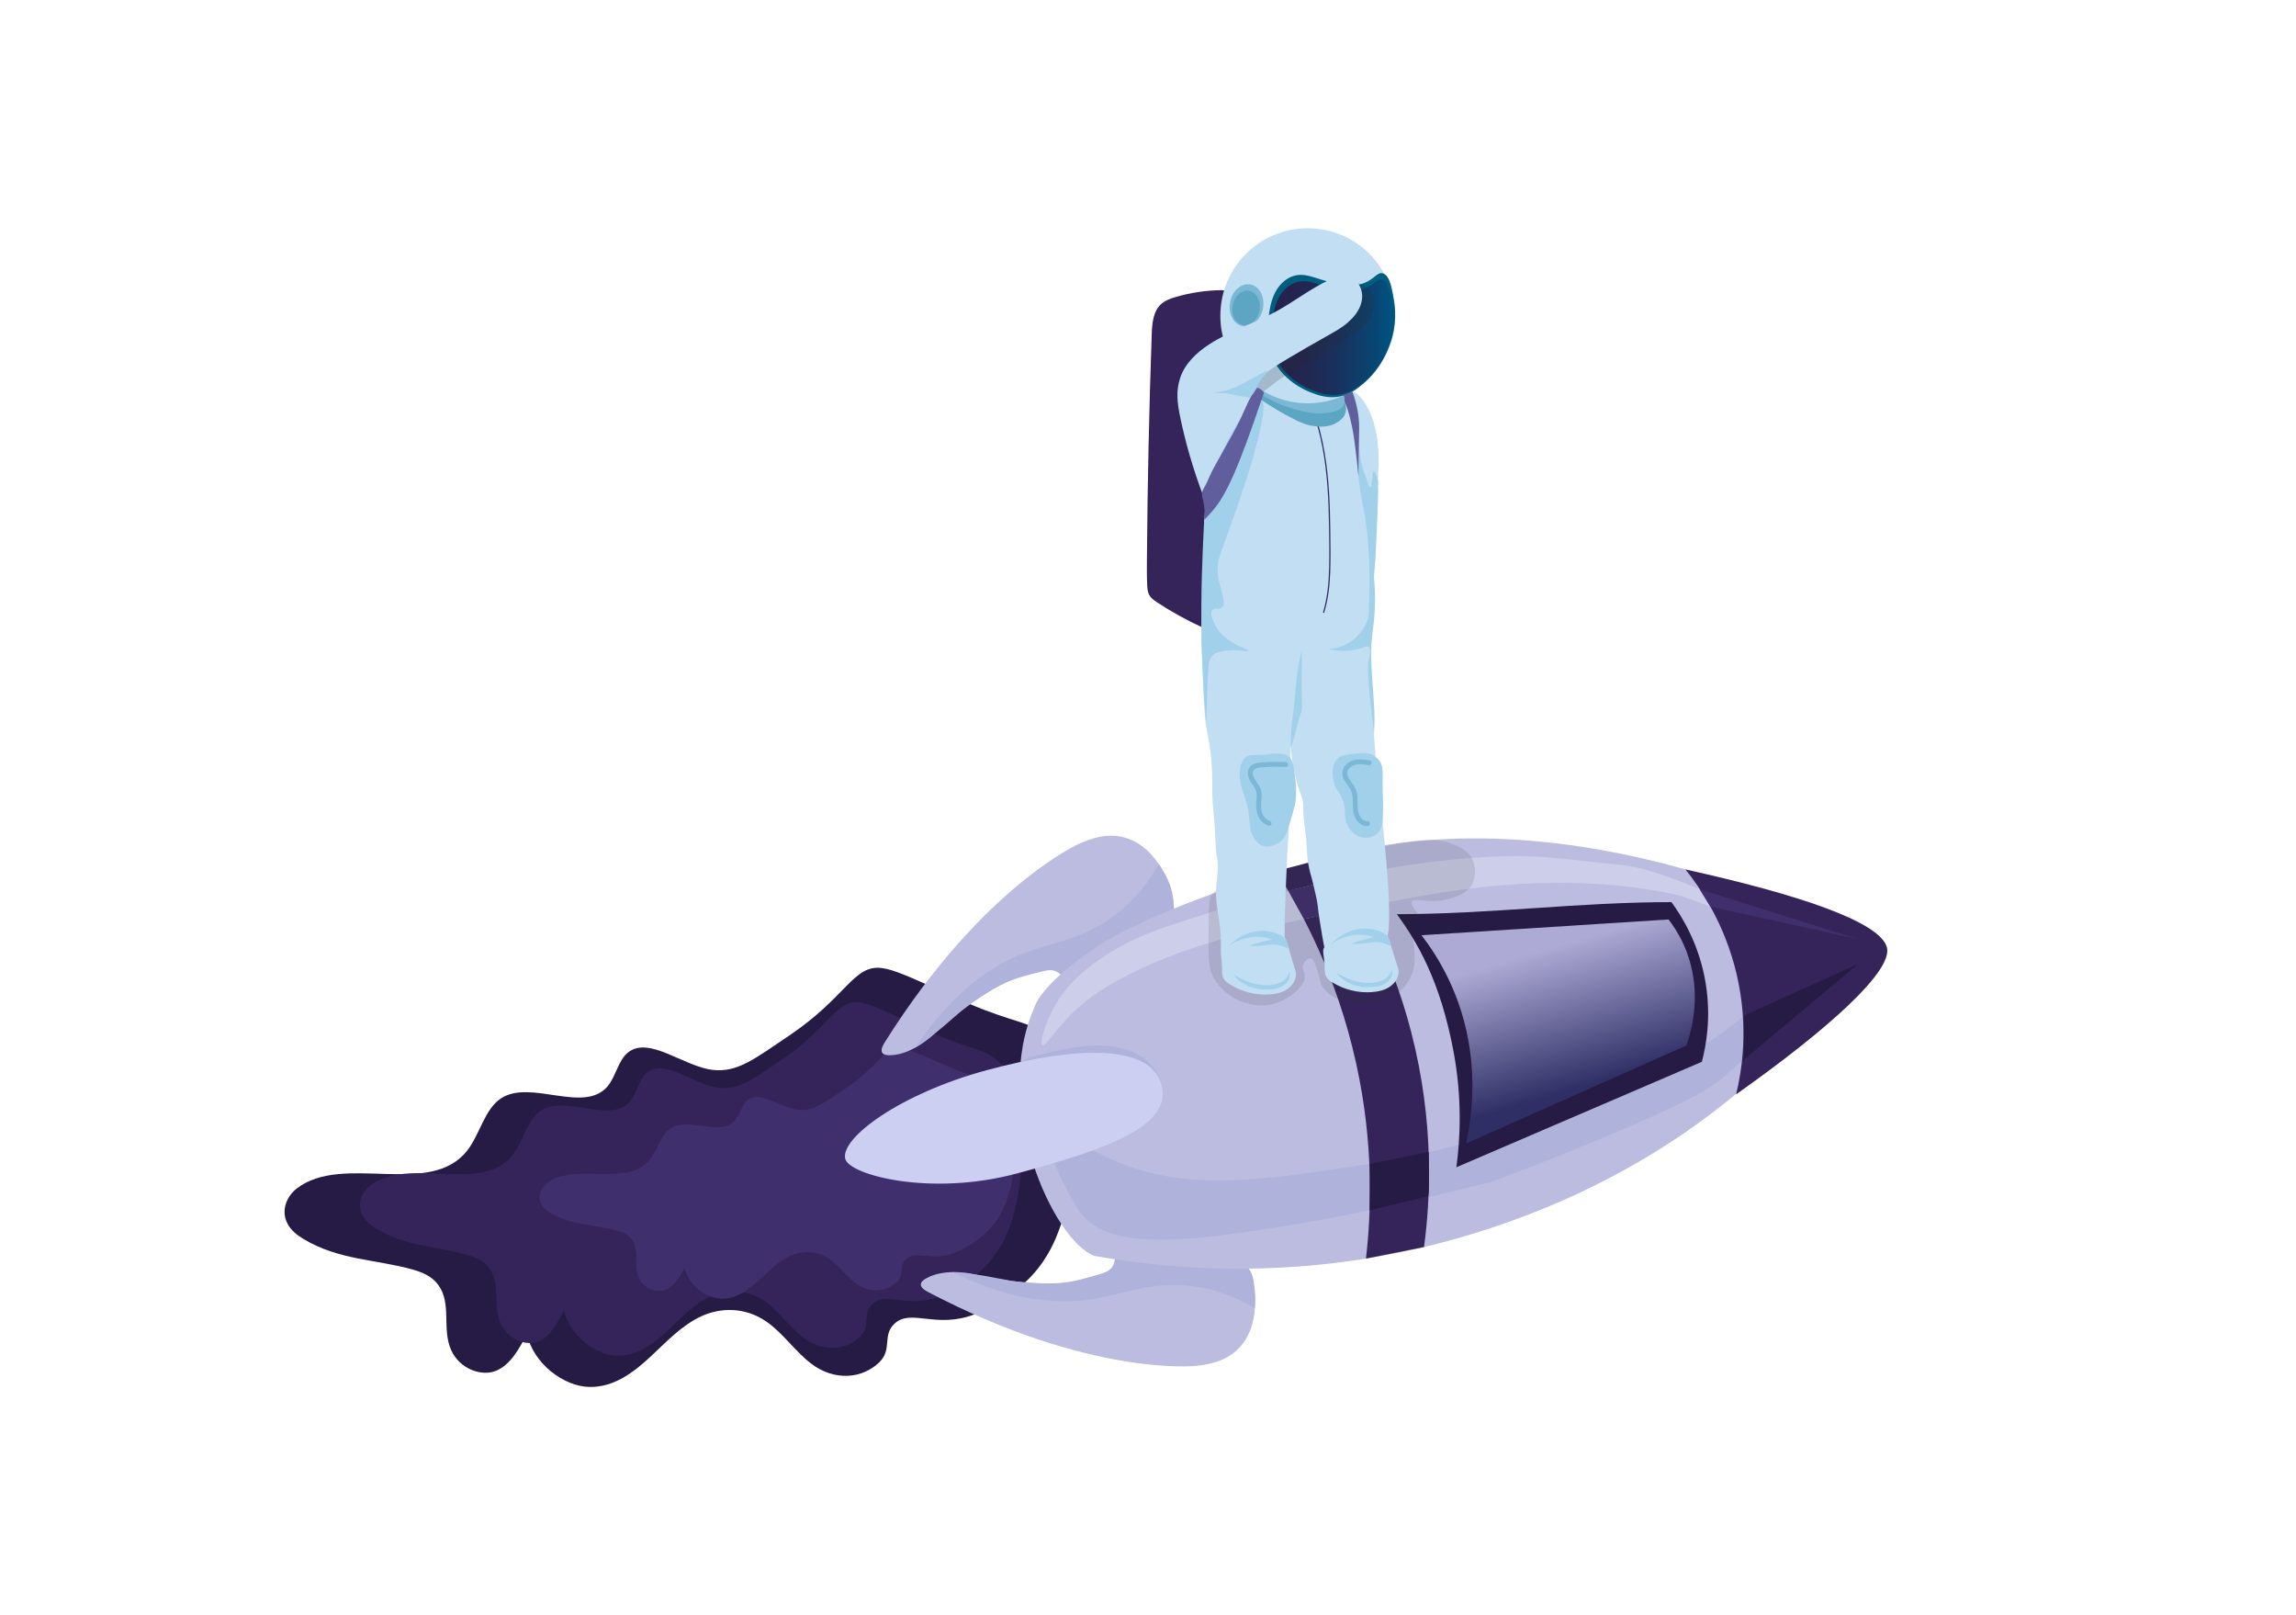 <svg width="455" height="320" viewBox="0 0 455 320" fill="none" xmlns="http://www.w3.org/2000/svg">
    <path d="M209.928 243.52C209.251 245.333 207.846 249.09 204.504 252.695C202.262 255.112 199.861 256.691 198.671 257.467C197.912 257.961 195.662 259.422 193.205 260.364C185.403 263.356 180.585 259.159 177.252 262.248C174.797 264.523 176.876 267.316 174.273 269.866C170.946 273.126 165.414 273.711 160.748 270.153C157.633 267.777 155.158 264.13 151.987 261.903C147.694 258.889 142.795 259.015 138.979 260.775C135.163 262.533 132.179 265.719 129.068 268.63C125.613 271.863 121.679 274.892 116.737 274.775C111.795 274.661 105.709 270.233 104.416 264.273C102.881 267.229 101.219 270.31 98.383 271.539C95.548 272.768 91.171 271.308 89.434 267.535C87.485 263.3 89.595 258.285 86.846 254.554C85.552 252.796 83.613 252.034 81.837 251.532C74.593 249.486 67.204 249.678 60.211 245.505C58.955 244.755 57.648 243.778 56.928 242.334C55.564 239.598 57.01 236.84 58.819 235.45C68.05 228.359 85.239 237.402 92.617 227.906C95.095 224.714 96.019 219.766 99.27 217.614C105.15 213.725 115.763 220.772 120.419 215.194C122.038 213.254 122.513 210.091 124.425 208.533C128.585 205.147 135.502 211.306 141.226 211.961C146.193 212.529 149.621 209.711 156.335 205.203C167.825 197.488 169.098 191.117 174.706 191.778C177.062 192.055 180.488 193.61 187.233 196.67C188.161 197.09 188.609 197.308 189.236 197.598C198.308 201.819 202.609 202.213 205.507 203.874C215.645 209.684 213.535 233.873 209.928 243.52Z"
          fill="#251B44"/>
    <path d="M200.22 242.676C199.663 244.207 198.506 247.383 195.723 250.418C193.855 252.453 191.85 253.777 190.857 254.426C190.222 254.839 188.345 256.064 186.288 256.847C179.756 259.333 175.688 255.748 172.909 258.345C170.861 260.258 172.623 262.639 170.455 264.783C167.683 267.525 163.045 267.987 159.106 264.942C156.476 262.909 154.376 259.802 151.702 257.895C148.078 255.314 143.967 255.391 140.776 256.858C137.585 258.325 135.099 261.006 132.506 263.453C129.625 266.172 126.343 268.715 122.195 268.585C118.047 268.457 112.91 264.667 111.788 259.606C110.516 262.103 109.142 264.703 106.77 265.727C104.398 266.75 100.715 265.486 99.234 262.277C97.57 258.676 99.311 254.438 96.982 251.259C95.883 249.761 94.253 249.104 92.758 248.666C86.666 246.885 80.465 247.003 74.57 243.422C73.51 242.778 72.407 241.941 71.794 240.714C70.632 238.387 71.829 236.059 73.339 234.892C81.045 228.939 95.528 236.712 101.66 228.708C103.721 226.018 104.464 221.83 107.18 220.027C112.09 216.768 121.042 222.807 124.914 218.107C126.261 216.473 126.64 213.795 128.235 212.486C131.706 209.641 137.55 214.907 142.358 215.498C146.531 216.012 149.39 213.643 154.997 209.864C164.593 203.395 165.622 198.003 170.333 198.598C172.313 198.848 175.197 200.188 180.878 202.823C181.658 203.186 182.037 203.372 182.565 203.624C190.204 207.258 193.819 207.618 196.26 209.044C204.806 214.031 203.188 234.522 200.22 242.676Z"
          fill="#342459"/>
    <path d="M199.389 238.096C198.968 239.175 198.094 241.414 196.055 243.575C194.686 245.024 193.228 245.978 192.506 246.445C192.044 246.744 190.68 247.625 189.193 248.201C184.471 250.03 181.6 247.579 179.568 249.434C178.072 250.8 179.304 252.441 177.718 253.971C175.69 255.926 172.353 256.314 169.568 254.238C167.709 252.852 166.245 250.707 164.349 249.41C161.783 247.654 158.831 247.765 156.521 248.835C154.209 249.904 152.389 251.815 150.492 253.564C148.386 255.505 145.995 257.329 143.02 257.296C140.044 257.263 136.409 254.684 135.673 251.16C134.726 252.924 133.703 254.761 131.985 255.511C130.268 256.259 127.641 255.426 126.622 253.201C125.479 250.705 126.785 247.716 125.157 245.524C124.388 244.492 123.228 244.054 122.16 243.769C117.81 242.608 113.358 242.774 109.175 240.352C108.424 239.916 107.644 239.346 107.221 238.495C106.417 236.883 107.31 235.237 108.41 234.4C114.024 230.129 124.315 235.367 128.825 229.683C130.341 227.772 130.935 224.832 132.909 223.533C136.479 221.184 142.822 225.285 145.667 221.946C146.657 220.785 146.966 218.905 148.128 217.969C150.657 215.932 154.782 219.533 158.225 219.88C161.214 220.181 163.299 218.485 167.377 215.764C174.357 211.107 175.168 207.322 178.541 207.672C179.958 207.82 182.012 208.717 186.053 210.483C186.608 210.725 186.878 210.851 187.252 211.019C192.687 213.455 195.276 213.659 197.009 214.622C203.079 217.996 201.633 232.352 199.389 238.096Z"
          fill="#3F306D"/>
    <path d="M243.977 246.358C249.023 250.686 248.74 258.015 248.703 258.69C248.627 260.097 248.414 264.11 245.493 267.111C242.923 269.75 239.511 270.322 237.168 270.589C237.168 270.589 216.415 272.963 183.96 255.994C183.458 255.73 182.466 255.174 182.481 254.471C182.495 253.827 183.345 253.366 183.65 253.199C187.59 251.056 193.254 252.492 193.254 252.492C201.559 254.598 217.817 255.676 220.513 250.862C222.178 247.887 218.271 243.375 220.186 241.689C221.289 240.718 223.331 241.557 225.563 242.292C236.966 246.054 239.596 242.602 243.977 246.358Z"
          fill="#BBBCE0"/>
    <path d="M244.846 249.701C238.107 247.556 227.985 251.901 223.775 249.319C223.451 249.122 222.232 248.309 221.477 248.749C220.872 249.102 221.073 249.963 220.513 250.862C219.921 251.813 218.878 252.166 217.725 252.496C213.803 253.624 211.842 254.188 208.139 254.275C207.52 254.29 205.305 254.327 202.411 254.011C198.892 253.628 197.421 253.052 193.254 252.492C191.317 252.23 189.725 252.098 188.704 252.029C201.274 258.211 210.623 258.399 216.968 257.314C223.296 256.232 229.358 253.424 238.086 255.093C242.74 255.982 246.347 257.798 248.672 259.197C248.823 257.581 248.74 256.254 248.635 255.339C248.431 253.558 248.28 252.368 247.447 251.333C246.733 250.445 245.778 249.998 244.846 249.701Z"
          fill="#AFB3DB"/>
    <path d="M232.04 184.625C234.216 178.348 230.274 172.159 229.903 171.595C229.128 170.417 226.918 167.058 222.882 165.936C219.332 164.948 216.095 166.171 213.937 167.119C213.937 167.119 194.812 175.506 175.335 206.488C175.032 206.969 174.457 207.949 174.824 208.548C175.16 209.097 176.129 209.068 176.474 209.058C180.96 208.928 185.127 204.837 185.127 204.837C191.239 198.841 204.74 189.732 209.498 192.534C212.436 194.267 211.338 200.129 213.841 200.622C215.284 200.907 216.625 199.155 218.181 197.397C226.137 188.416 230.149 190.075 232.04 184.625Z"
          fill="#BBBCE0"/>
    <path d="M232.376 182.049C230.796 187.538 215.586 187.501 213.096 192.228C212.943 192.521 212.285 193.875 211.398 193.875C210.697 193.875 210.439 193.03 209.498 192.534C208.506 192.011 207.427 192.23 206.266 192.523C202.308 193.521 200.33 194.021 197.087 195.808C196.546 196.106 194.612 197.187 192.272 198.916C189.426 201.017 188.444 202.255 185.127 204.835C183.584 206.035 182.278 206.949 181.429 207.525C189.168 195.862 197.151 190.999 203.18 188.743C209.191 186.495 215.845 185.871 222.545 180.041C226.116 176.933 228.317 173.549 229.62 171.171C230.565 172.493 231.165 173.679 231.535 174.524C232.374 176.427 232.484 178.057 232.529 178.582C232.554 178.881 232.721 180.846 232.376 182.049Z"
          fill="#AFB3DB"/>
    <path d="M263.846 169.692C241.149 175.842 224.408 182.867 217.589 187.406C205.835 195.234 204.995 199.581 204.995 199.581C196.406 218.791 208.723 245.837 216.877 248.808C231.817 251.472 258.631 254.135 289.762 245.057C337.49 231.138 361.358 201.531 369.586 187.703C364.336 182.338 311.427 156.8 263.846 169.692Z"
          fill="#BBBCE0"/>
    <path d="M345.45 210.043C345.45 210.043 343.954 211.262 342.568 212.506C339.847 214.95 338.278 215.828 335.299 217.432C330.889 219.808 316.056 226.51 295.426 234.196C284.782 236.782 269.64 240.712 249.031 243.772C233.078 246.141 219.4 247.265 214.158 240.33C213.795 239.85 213.492 239.342 212.89 238.326C208.632 231.156 206.809 224.671 205.938 220.252C208.354 222.469 212.302 225.706 217.751 228.497C233.375 236.501 248.328 234.169 273.357 230.266C273.357 230.266 290.606 228.076 318.826 216.461C325.796 213.593 329.618 211.653 330.716 211.081C337.673 207.461 342.092 204.162 345.604 201.205C346.514 200.439 345.512 202.928 345.503 204.936C345.485 207.577 345.778 208.961 345.45 210.043Z"
          fill="#AFB3DB"/>
    <path d="M334.004 172.247C336.852 175.756 341.797 182.941 344.163 193.061C346.634 203.629 345.128 212.382 344.051 216.808C362.531 203.742 375.17 192.288 373.924 187.681C372.532 182.54 356.017 177.115 334.004 172.247Z" fill="#342459"/>
    <path d="M252.896 172.595C257.985 180.505 264.929 193.387 268.736 210.605C272.278 226.63 271.75 240.303 270.694 249.346C274.529 248.583 278.363 247.821 282.198 247.057C283.448 237.753 284.312 222.44 279.661 204.475C275.593 188.761 268.862 177.03 263.848 169.69C260.195 170.659 256.546 171.626 252.896 172.595Z"
          fill="#342459"/>
    <path d="M282.992 236.987C282.992 236.987 274.852 238.927 271.412 239.78C271.422 239.513 271.484 230.588 271.484 230.588C274.601 229.96 279.729 228.875 283.114 228.208C283.149 229.619 283.184 231.619 283.173 234.034C283.161 236.328 283.118 236.658 282.992 236.987Z" fill="#251B44"/>
    <path d="M211.097 207.82C201.462 209.742 201.115 210.514 201.573 214.004C202.085 217.93 209.218 219.367 216.339 217.444C223.461 215.521 231.133 218.446 230.099 214.624C229.066 210.802 224.544 205.135 211.097 207.82Z" fill="#AFB3DB"/>
    <path d="M195.593 212.004C178.44 216.632 166.435 225.475 167.507 229.607C168.332 232.788 184.434 237.094 201.586 232.466C218.738 227.838 232.43 223.231 230.18 214.923C227.931 206.614 212.743 207.376 195.593 212.004Z" fill="#CCCFF2"/>
    <path d="M332.186 177.262C320.998 174.805 306.497 173.853 288.353 176.427C282.363 177.276 276.725 178.392 265.448 180.625C252.797 183.129 235.745 186.805 223.75 193.052C220.301 194.848 216.343 196.908 212.269 200.969C208.834 204.393 207.153 207.409 206.571 207.093C205.868 206.711 207.254 201.744 210.173 197.465C211.079 196.135 213.176 193.346 218.003 190.009C223.306 186.342 228.104 184.638 230.974 183.654C243.385 179.392 253.998 176.76 261.005 175.119C269.134 173.214 273.324 172.243 279.454 171.334C286.22 170.328 291.876 169.905 295.868 169.708C305.503 169.229 311.379 170.421 321.65 171.407C327.244 171.944 336.801 176.169 336.801 176.169C337.496 176.962 338.927 179.621 338.927 179.621C338.927 179.621 333.628 177.578 332.186 177.262Z"
          fill="#CCCEEA"/>
    <path d="M270.034 179.881L266.54 173.828L255.26 176.431L258.381 182.069L270.034 179.881Z" fill="#3F306D"/>
    <path d="M338.925 179.615L368.185 186.059L336.799 176.163L338.925 179.615Z" fill="#3F306D"/>
    <path d="M345.45 210.043L368.299 190.926L345.6 201.207L345.598 210.587" fill="#251B44"/>
    <path d="M331.227 178.724C312.537 178.735 295.504 181.1 276.814 181.111C280.826 186.575 285.42 194.294 288.05 208.333C289.789 217.624 289.374 225.617 288.609 231.253C304.826 224.289 321.043 217.324 337.259 210.36C338.094 207.201 339.13 201.628 338.02 194.833C336.739 186.974 333.234 181.449 331.227 178.724Z"
          fill="#251B44"/>
    <path d="M330.658 182.164C314.339 183.202 298.019 184.241 281.699 185.282C284.9 189.431 289.803 197.141 291.323 208.227C292.328 215.562 291.525 221.979 290.546 226.53C305.09 220.066 319.635 213.603 334.179 207.139C335.084 204.567 336.295 200.052 335.701 194.678C335.016 188.458 332.261 184.231 330.658 182.164Z"
          fill="url(#paint0_linear_289_2)"/>
    <g opacity="0.12">
        <path d="M239.975 177.444C239.52 178.284 239.509 180.991 239.487 186.406C239.47 190.772 239.697 192.15 240.454 193.6C241.768 196.118 243.893 197.346 244.582 197.732C245.576 198.29 249.089 200.054 253.02 198.687C255.809 197.718 258.856 195.154 258.555 193.16C258.453 192.48 257.963 191.885 258.256 191.067C258.501 190.385 259.217 189.761 259.782 189.875C260.1 189.941 260.378 190.241 260.927 191.842C261.434 193.319 261.669 194.441 261.717 194.65C262.286 197.056 266.737 199.246 270.766 199.036C274.277 198.856 278.039 196.825 279.553 193.596C281.804 188.792 278.501 182.563 279.964 181.941C280.579 181.679 281.527 182.621 281.75 182.367C282.119 181.945 279.304 179.576 279.817 178.596C280.23 177.807 282.315 178.832 285.44 178.419C286.299 178.305 290.87 177.603 291.942 174.735C292.183 174.09 292.472 172.731 292.122 171.225C292.122 171.225 291.998 170.69 291.806 170.247C290.843 168.016 287.468 167.051 286.67 166.839C283.813 166.084 281.303 166.355 278.126 166.929C273.466 167.772 270.768 168.651 267.724 169.454C262.536 170.822 262.901 170.237 254.864 171.927C242.059 174.623 240.64 176.216 239.975 177.444Z"
              fill="#28282B"/>
    </g>
    <path d="M242.216 57.483C239.089 57.504 235.966 57.965 232.968 58.847C231.958 59.144 230.936 59.504 230.147 60.198C228.509 61.642 228.311 64.082 228.236 66.262C227.715 81.141 227.397 96.025 227.287 110.911C227.273 112.589 227.263 114.268 227.343 115.944C227.376 116.624 227.43 117.332 227.768 117.923C228.108 118.518 228.694 118.925 229.264 119.303C232.141 121.204 235.165 122.88 238.303 124.311C239.722 115.014 241.141 105.719 242.56 96.422C244.406 84.334 246.25 72.003 244.229 59.944C244.049 58.863 243.534 57.521 242.436 57.529"
          fill="#342459"/>
    <path d="M273.336 157.161C272.689 151.653 272.491 148.612 272.491 148.612C272.392 147.091 272.352 146.294 272.202 144.67C271.964 142.077 271.791 141.412 271.832 138.889C271.872 136.336 271.692 133.786 271.742 131.233C271.748 130.904 271.762 130.272 271.645 129.495C272.416 108.281 272.88 97.918 273.169 92.848C273.173 92.778 273.175 92.763 273.177 92.724C273.239 91.558 273.507 84.821 270.793 80.35C270.345 79.609 268.957 77.325 267.484 77.538C266.756 77.644 266.298 78.307 266.162 78.483C265.19 79.747 261.475 80.377 249.751 77.834C247.278 83.204 245.885 87.517 245.042 90.689C243.975 94.709 241.289 98.118 239.648 101.94C239.437 102.43 239.058 102.564 238.703 102.473C238.664 103.727 238.604 105.659 238.538 108.016C238.334 115.308 238.16 121.617 238.043 127.241C238.169 129.189 238.344 132.164 238.48 135.85C238.577 138.497 238.569 139.181 238.678 140.701C239.002 145.222 239.528 145.552 239.965 149.697C240.458 154.368 239.988 155.851 240.464 160.684C240.596 162.027 240.683 162.839 240.766 164.347C240.85 165.865 240.84 166.766 240.933 167.983C241.058 169.601 241.236 169.787 241.302 171C241.384 172.498 241.234 173.593 241.162 174.223C240.489 180.005 242.086 181.66 241.933 187.604C241.921 188.061 241.886 189.069 242.467 189.439C243.16 189.881 244.179 189.061 245.376 188.544C249.21 186.887 252.265 189.455 253.915 187.813C254.642 187.09 254.604 186.038 254.582 184.755C254.582 184.755 254.52 180.935 255.097 169.369C255.254 166.233 255.485 164.954 255.394 161.849C255.308 158.924 255.077 159.2 255.124 157.118C255.196 154.044 255.541 152.676 255.753 148.945C255.776 148.521 255.793 148.096 255.807 147.67C255.941 149.657 256.009 150.969 256.632 153.583C256.803 154.298 256.964 154.895 257.117 155.415C257.74 157.533 258.057 157.75 258.229 158.961C258.33 159.669 258.225 159.595 258.295 161.029C258.365 162.438 258.513 163.444 258.606 164.126C259.219 168.642 258.792 169.13 259.458 172.13C259.772 173.551 259.963 173.807 260.475 176.161C260.762 177.485 261.001 178.258 261.127 179.419C261.335 181.322 261.566 182.7 262.03 185.454C262.435 187.875 262.659 188.869 263.342 189.108C264.2 189.406 264.739 188.148 267.21 186.974C268.643 186.294 270.415 185.261 271.896 186.063C272.583 186.435 273.239 187.129 273.994 186.931C274.17 186.885 274.759 186.629 275.054 185.038C276.053 179.65 273.578 159.232 273.336 157.161Z"
          fill="#C1DEF3"/>
    <path d="M259.978 81.063C261.836 86.009 262.686 91.257 263.068 96.509C263.26 99.133 263.34 101.765 263.377 104.395C263.416 107.043 263.454 109.696 263.396 112.343C263.33 115.359 263.07 118.39 262.189 121.287C262.144 121.437 262.377 121.501 262.424 121.351C263.204 118.787 263.503 116.109 263.608 113.438C263.713 110.756 263.662 108.064 263.633 105.382C263.575 100.099 263.388 94.79 262.49 89.573C261.987 86.654 261.255 83.774 260.213 81.001C260.159 80.854 259.924 80.916 259.978 81.063Z"
          fill="#2F2F66"/>
    <path d="M266.234 79.35C266.426 79.334 266.95 80.518 266.676 81.648C266.401 82.79 265.426 83.406 264.994 83.681C263.256 84.784 261.304 84.536 260.256 84.389C258.932 84.203 257.705 83.792 254.854 82.222C252.973 81.187 251.564 80.305 248.788 78.464C246.475 76.929 245.982 76.505 245.489 75.838C244.287 74.21 244.023 72.394 243.977 71.204C253.806 77.344 261.255 81.391 262.88 81.542C264.295 81.674 265.131 81.073 265.131 81.073C265.646 80.623 265.937 80.117 265.937 80.117C266.164 79.662 266.137 79.358 266.234 79.35Z"
          fill="#5CA5C3"/>
    <path d="M266.16 78.373C266.374 78.493 266.443 78.757 266.484 78.912C266.661 79.586 266.327 80.201 266.244 80.35C265.601 81.526 263.458 81.749 262.629 81.834C260.207 82.084 258.293 81.549 256.444 81.034C255.797 80.854 254.289 80.404 252.486 79.549C252.486 79.549 251.646 79.129 250.858 78.704C247.606 76.949 244.278 74.421 243.88 70.892C243.806 70.245 244.153 69.336 244.819 69.499C245.002 69.543 245.147 69.665 245.287 69.784C246.516 70.824 253.798 76.104 259.241 78.418C262.692 79.42 264.173 79.204 264.863 78.749C265.03 78.641 265.733 78.133 266.16 78.373Z"
          fill="#7AB8D6"/>
    <path d="M259.149 79.898C268.711 79.898 276.463 72.136 276.463 62.56C276.463 52.985 268.711 45.222 259.149 45.222C249.587 45.222 241.836 52.985 241.836 62.56C241.836 72.136 249.587 79.898 259.149 79.898Z" fill="#C1DEF3"/>
    <path d="M274.029 54.155C272.932 53.851 272.429 55.244 270.409 56.05C268.2 56.934 265.914 56.609 262.07 55.467C260.452 54.986 258.815 54.281 257.14 54.494C255.246 54.733 253.654 56.147 252.754 57.83C251.855 59.512 251.549 61.442 251.358 63.34C251.108 65.855 251.028 67.911 251.933 70.299C253.864 75.406 258.831 77.375 259.702 77.72C261.067 78.26 263.185 79.069 265.733 78.497C267.552 78.088 268.736 77.169 269.753 76.361C274.275 72.766 275.663 67.743 275.939 66.667C276.896 62.921 276.377 60.041 276.041 58.299C275.719 56.632 275.284 54.502 274.029 54.155Z"
          fill="#005F80"/>
    <path d="M273.871 55.425C272.821 55.142 272.338 56.436 270.401 57.188C268.283 58.01 266.094 57.708 262.41 56.645C260.857 56.198 259.291 55.543 257.684 55.74C255.867 55.963 254.342 57.277 253.48 58.841C252.618 60.405 252.323 62.2 252.142 63.964C251.902 66.303 251.826 68.214 252.694 70.435C254.545 75.183 259.305 77.014 260.139 77.334C261.445 77.836 263.478 78.588 265.917 78.057C267.66 77.677 268.794 76.823 269.77 76.071C274.104 72.729 275.436 68.057 275.698 67.057C276.616 63.574 276.117 60.896 275.797 59.277C275.49 57.727 275.075 55.748 273.871 55.425Z"
          fill="url(#paint1_linear_289_2)"/>
    <path d="M250.282 61.075C250.698 58.799 249.577 56.688 247.777 56.36C245.978 56.032 244.183 57.612 243.767 59.889C243.351 62.166 244.473 64.277 246.272 64.604C248.071 64.932 249.867 63.352 250.282 61.075Z" fill="#7AB8D6"/>
    <path d="M249.6 61.495C249.941 59.627 249.022 57.894 247.546 57.626C246.071 57.357 244.598 58.654 244.257 60.522C243.916 62.39 244.836 64.122 246.311 64.391C247.786 64.659 249.259 63.363 249.6 61.495Z" fill="#5CA5C3"/>
    <g opacity="0.2">
        <path d="M248.426 78.166C249.429 78.524 250.423 77.54 252.424 76.003C256.162 73.132 260.475 71.096 264.485 68.615C269.454 65.539 270.966 64.712 271.818 62.535C272.039 61.969 272.955 59.632 271.773 57.814C270.486 55.833 267.616 55.804 266.931 55.909C265.11 56.188 263.483 57.171 261.911 58.132C257.577 60.781 253.245 63.432 248.911 66.082C248.701 66.21 248.074 66.477 247.591 67.123C246.972 67.948 246.921 68.886 246.904 69.379C246.78 73.365 246.646 77.528 248.426 78.166Z"
              fill="#28282B"/>
    </g>
    <path d="M243.185 88.486C247.3 79.387 248.123 79.516 248.328 78.962C248.472 78.573 248.779 78.371 249.107 78.319C248.969 78.138 248.771 77.83 248.711 77.418C248.55 76.321 249.489 75.332 250.357 74.447C251.226 73.559 251.943 73.084 251.943 73.084C255.438 70.772 263.91 66.039 263.91 66.039C265.688 65.045 266.756 64.318 267.952 63.074C269.112 61.865 269.968 60.276 269.947 58.601C269.926 56.926 268.856 55.219 267.237 54.787C265.95 54.444 264.594 54.917 263.386 55.477C259.695 57.188 256.463 59.746 252.894 61.702C248.561 64.072 243.75 65.541 239.61 68.233C237.112 69.857 234.812 72.037 233.876 74.865C233.005 77.501 233.292 79.825 233.915 82.803C234.759 86.844 236.196 92.434 238.761 99.097C240.369 94.901 241.896 91.337 243.185 88.486Z"
          fill="#C1DEF3"/>
    <path d="M271.319 122.458C270.95 122.437 272.255 110.601 270.123 100.259C269.993 99.632 269.646 98.025 269.357 95.781C268.897 92.197 269.035 88.565 269.174 84.955C268.988 88.54 269.629 92.164 271.028 95.471C271.278 96.329 271.445 96.556 271.56 96.544C271.967 96.505 271.88 93.395 272.292 93.362C272.4 93.352 272.509 93.561 272.594 93.775C272.74 94.034 272.924 94.426 273.035 94.93C273.179 95.591 273.12 96.108 273.089 96.441C273.052 96.852 273.196 95.465 273.066 99.176C272.767 107.775 272.579 110.442 272.579 110.442C272.183 116.109 271.527 122.471 271.319 122.458Z"
          fill="#A1D0EB"/>
    <path d="M256.265 141.22C256.647 138.094 256.785 136.15 256.906 134.956C257.053 133.491 257.348 131.385 258.012 128.757C257.95 132.146 257.888 135.538 258.02 138.926C258.039 139.433 258.064 139.945 257.989 140.447C257.888 141.127 257.694 141.66 257.571 141.955C257.534 142.046 257.501 142.116 257.486 142.15C257.48 142.162 257.476 142.172 257.476 142.172C257.408 142.319 256.04 147.965 255.852 147.947C255.7 147.934 255.896 144.137 256.149 142.152C256.158 142.067 256.205 141.714 256.265 141.22Z"
          fill="#A1D0EB"/>
    <path d="M271.22 122.167C270.96 122.997 270.285 125.047 268.278 126.669C266.286 128.28 264.128 128.542 263.253 128.598C265.661 129.181 268.249 129.014 270.562 128.127C270.731 128.074 271.009 128.02 271.216 128.156C271.785 128.53 271.391 130.04 271.271 130.547C270.847 132.348 271.226 135.852 271.983 142.86C272.018 143.185 272.28 145.577 272.28 145.579C272.365 143.532 272.381 143.178 272.381 143.178C272.49 140.573 271.87 134.699 271.74 131.237C271.496 124.72 272.884 123.601 272.389 115.704C272.286 114.072 272.092 111.929 271.962 111.932C271.857 111.936 271.835 113.347 271.676 117.055C271.509 120.96 271.445 121.45 271.22 122.167Z"
          fill="#A1D0EB"/>
    <path d="M238.639 102.979C239.652 89.736 248.28 78.516 249.98 79.251C251.541 79.925 248.206 91.061 247.756 92.561C246.892 95.445 245.031 100.949 243.15 106.109C241.683 110.134 241.054 111.616 241.345 113.938C241.694 116.712 243.204 119.448 242.154 120.338C241.572 120.832 240.71 120.328 240.25 120.902C239.581 121.735 240.741 123.632 240.972 124.109C241.813 125.842 243.569 126.906 245.237 127.873C247.022 128.578 247.416 128.84 247.387 128.939C247.313 129.183 244.625 128.454 241.795 129.098C241.399 129.187 240.834 129.342 240.355 129.807C239.616 130.522 239.526 131.536 239.487 132.061C239.357 133.815 239.161 137.873 239.057 143.267C238.94 142.092 238.791 140.451 238.643 138.486C238.548 137.218 238.202 132.394 238.098 125.557C237.966 116.948 238.29 110.041 238.538 104.981C238.595 103.775 238.624 103.17 238.639 102.979Z"
          fill="#A1D0EB"/>
    <path d="M249.39 76.885C248.521 76.695 247.23 79.999 245.982 82.641C243.773 87.319 240.714 92.011 239.747 94.288C239.691 94.42 239.518 94.835 239.254 95.397C238.62 96.74 238.465 96.79 238.311 97.261C237.995 98.228 238.443 98.664 238.637 100.389C238.703 100.98 238.756 101.866 238.637 102.979C238.979 102.643 239.596 102.021 240.305 101.192C242.011 99.194 244.126 96.139 248.575 83.319C249.035 81.991 250.489 77.772 250.489 77.772C250.489 77.772 249.761 76.966 249.39 76.885Z"
          fill="#615E9D"/>
    <path d="M266.76 80.28C266.76 80.28 266.884 80.575 267.01 80.962C267.858 83.565 268.272 86.427 268.272 86.427C268.747 89.726 269.042 92.604 269.205 94.354C269.215 91.87 269.25 89.846 269.279 88.459C269.347 85.272 269.413 84.284 269.235 82.707C268.984 80.501 268.435 78.737 268.002 77.578C267.926 77.636 267.798 77.728 267.624 77.815C266.94 78.156 266.372 78.013 266.271 78.27C266.236 78.359 266.302 78.381 266.381 78.664C266.513 79.14 266.374 79.264 266.494 79.691C266.552 79.892 266.581 79.856 266.76 80.28Z"
          fill="#615E9D"/>
    <path d="M249.747 74.102C247.449 75.369 245.84 76.23 245.434 76.437C244.404 76.966 242.867 77.555 240.704 77.739C241.325 77.854 241.966 77.861 242.601 77.896C243.381 77.941 243.919 78.109 244.452 78.216C245.207 78.365 246.302 78.571 247.692 78.793C248.022 78.418 248.497 77.825 248.95 77.02C249.332 76.34 249.311 76.202 249.652 75.609C250.444 74.239 251.352 73.621 251.244 73.475C251.137 73.334 250.242 73.828 249.747 74.102Z"
          fill="#A1D0EB"/>
    <path d="M262.461 187.643C261.919 188.468 262.433 188.986 262.507 191.751C262.527 192.468 262.509 192.947 262.816 193.505C263.078 193.984 263.538 194.317 264 194.606C266.354 196.079 269.188 196.769 271.956 196.548C273.142 196.453 274.341 196.185 275.337 195.538C276.335 194.891 277.105 193.821 277.169 192.635C277.204 191.993 277.064 191.79 276.484 190.048C275.583 187.35 275.661 186.846 274.887 185.282C274.079 183.65 273.528 183.253 273.295 183.102C272.327 182.476 271.288 182.522 270.739 182.547C267.334 182.7 264.258 186.104 263.742 186.689C262.989 186.974 262.635 187.375 262.461 187.643Z"
          fill="#C1DEF3"/>
    <path d="M275.011 185.536C274.694 184.995 272.676 183.861 270.125 183.976C266.923 184.119 264.642 186.146 263.782 187.001C264.765 186.334 267.14 184.937 270.193 185.204C271.011 185.276 271.731 185.454 272.338 185.666C271.622 185.809 270.857 185.991 270.056 186.218C269.198 186.462 268.404 186.728 267.682 187.001C268.357 187.017 269.365 187.009 270.587 186.863C271.519 186.751 271.832 186.65 272.41 186.633C273.196 186.61 274.322 186.749 275.721 187.517C275.533 186.958 275.345 186.398 275.156 185.84C275.154 185.84 275.098 185.683 275.011 185.536Z"
          fill="#A1D0EB"/>
    <path d="M266.391 194.205C268.808 195.873 271.573 195.59 272.457 195.501C273.192 195.426 273.771 195.284 274.341 194.957C274.671 194.769 275.465 194.302 275.787 193.402C276.007 192.79 275.948 192.141 275.84 192.119C275.739 192.098 275.677 192.662 275.257 193.23C274.766 193.893 274.085 194.16 273.59 194.356C273.344 194.451 272.569 194.736 271.259 194.738C268.848 194.743 266.874 193.796 266.278 193.503C265.589 193.164 265.038 192.811 264.984 192.889C264.92 192.978 265.644 193.687 266.391 194.205Z"
          fill="#A1D0EB"/>
    <path d="M242.201 187.956C241.646 188.774 242.152 189.3 242.178 192.065C242.185 192.782 242.158 193.261 242.457 193.825C242.711 194.307 243.166 194.649 243.622 194.947C245.951 196.459 248.773 197.197 251.543 197.023C252.731 196.949 253.934 196.699 254.941 196.069C255.949 195.439 256.737 194.381 256.822 193.197C256.869 192.555 256.731 192.352 256.182 190.598C255.328 187.887 255.413 187.383 254.666 185.807C253.885 184.164 253.342 183.755 253.111 183.6C252.154 182.956 251.114 182.987 250.564 183.003C247.158 183.098 244.023 186.449 243.497 187.026C242.74 187.296 242.381 187.691 242.201 187.956Z"
          fill="#C1DEF3"/>
    <path d="M254.786 186.063C254.479 185.516 252.48 184.35 249.928 184.419C246.723 184.509 244.408 186.497 243.534 187.338C244.528 186.689 246.927 185.332 249.974 185.65C250.79 185.735 251.508 185.925 252.111 186.146C251.393 186.278 250.627 186.447 249.819 186.66C248.957 186.889 248.16 187.142 247.432 187.402C248.105 187.429 249.113 187.437 250.337 187.313C251.271 187.216 251.585 187.121 252.164 187.113C252.95 187.104 254.074 187.263 255.46 188.053C255.281 187.491 255.102 186.929 254.924 186.367C254.924 186.367 254.87 186.21 254.786 186.063Z"
          fill="#A1D0EB"/>
    <path d="M246.021 194.585C248.408 196.294 251.178 196.058 252.063 195.982C252.798 195.92 253.381 195.786 253.957 195.47C254.291 195.288 255.093 194.833 255.43 193.941C255.659 193.331 255.613 192.681 255.504 192.658C255.403 192.635 255.331 193.199 254.904 193.759C254.404 194.414 253.717 194.67 253.218 194.856C252.969 194.947 252.191 195.218 250.881 195.199C248.472 195.164 246.512 194.183 245.922 193.879C245.238 193.528 244.693 193.168 244.637 193.243C244.571 193.333 245.281 194.054 246.021 194.585Z"
          fill="#A1D0EB"/>
    <path d="M271.932 149.525C271.201 149.18 270.504 149.16 269.621 149.228C267.035 149.43 265.743 149.529 264.937 150.412C263.555 151.926 264.211 154.506 264.345 155.031C264.854 157.033 265.912 157.213 266.372 159.446C266.678 160.934 266.364 161.087 266.653 162.386C266.985 163.874 268.008 165.25 269.444 165.771C270.88 166.293 272.686 165.799 273.472 164.49C273.963 163.675 274.027 162.68 274.058 161.731C274.159 158.765 273.998 158.052 273.992 155.258C273.988 152.831 274.145 151.779 273.357 150.711C272.785 149.936 272.024 149.567 271.932 149.525Z"
          fill="#A1D0EB"/>
    <path d="M256.68 154.155C256.345 151.657 256.207 150.405 255.258 149.773C254.522 149.284 253.567 149.286 252.632 149.288C251.527 149.29 251.488 149.538 250.102 149.538C249.708 149.538 249.066 149.525 248.158 149.608C247.766 149.643 247.364 149.697 247.02 149.889C246.613 150.12 246.331 150.525 246.131 150.947C245.427 152.438 245.584 154.194 246.001 155.787C246.419 157.38 247.078 158.913 247.356 160.537C247.573 161.816 247.548 163.13 247.837 164.394C248.127 165.657 248.814 166.93 249.998 167.461C251.467 168.122 253.276 167.399 254.307 166.163C254.862 165.496 255.281 164.248 256.009 161.707C256.381 160.411 256.568 159.762 256.68 159.07C256.754 158.618 257.034 156.779 256.68 154.155Z"
          fill="#A1D0EB"/>
    <path d="M271.455 150.643C270.106 150.438 268.617 150.23 267.387 150.978C266.366 151.599 265.754 152.748 266.123 153.934C266.469 155.048 267.462 155.804 267.833 156.899C268.276 158.2 267.979 159.622 268.221 160.959C268.468 162.32 269.504 163.752 271.036 163.667C271.657 163.632 271.661 162.663 271.036 162.698C269.964 162.756 269.355 161.702 269.172 160.787C268.934 159.587 269.149 158.345 268.903 157.141C268.788 156.583 268.557 156.066 268.247 155.589C267.961 155.149 267.627 154.742 267.354 154.294C267.131 153.926 266.944 153.517 266.981 153.077C267.018 152.657 267.268 152.298 267.581 152.027C268.565 151.174 270.017 151.399 271.195 151.579C271.453 151.618 271.717 151.513 271.793 151.24C271.857 151.009 271.715 150.682 271.455 150.643Z"
          fill="#7AB8D6"/>
    <path d="M254.794 150.976C253.255 150.903 251.71 150.92 250.172 151.033C249.551 151.077 248.924 151.137 248.358 151.414C247.769 151.701 247.383 152.256 247.304 152.901C247.226 153.537 247.436 154.186 247.746 154.734C248.049 155.267 248.457 155.734 248.75 156.275C249.072 156.874 249.082 157.515 249.027 158.178C248.971 158.874 248.885 159.558 248.965 160.256C249.132 161.709 249.918 163.101 251.374 163.576C251.97 163.77 252.224 162.835 251.632 162.642C250.613 162.308 250.068 161.26 249.936 160.256C249.773 159.002 250.254 157.719 249.883 156.486C249.551 155.378 248.526 154.61 248.288 153.473C248.198 153.046 248.288 152.604 248.67 152.352C249.074 152.085 249.606 152.046 250.077 152.011C251.647 151.891 253.224 151.874 254.796 151.949C255.419 151.975 255.417 151.005 254.794 150.976Z"
          fill="#7AB8D6"/>
    <defs>
        <linearGradient id="paint0_linear_289_2" x1="300.023" y1="165.583" x2="314.622" y2="215.071" gradientUnits="userSpaceOnUse">
            <stop offset="0.452" stop-color="#ADAAD5"/>
            <stop offset="1" stop-color="#2F2F66"/>
        </linearGradient>
        <linearGradient id="paint1_linear_289_2" x1="276.225" y1="66.812" x2="251.985" y2="66.812" gradientUnits="userSpaceOnUse">
            <stop offset="0.028" stop-color="#005180"/>
            <stop offset="0.181" stop-color="#0A4471"/>
            <stop offset="0.46" stop-color="#19315D"/>
            <stop offset="0.735" stop-color="#222650"/>
            <stop offset="1" stop-color="#25224C"/>
        </linearGradient>
    </defs>
</svg>
